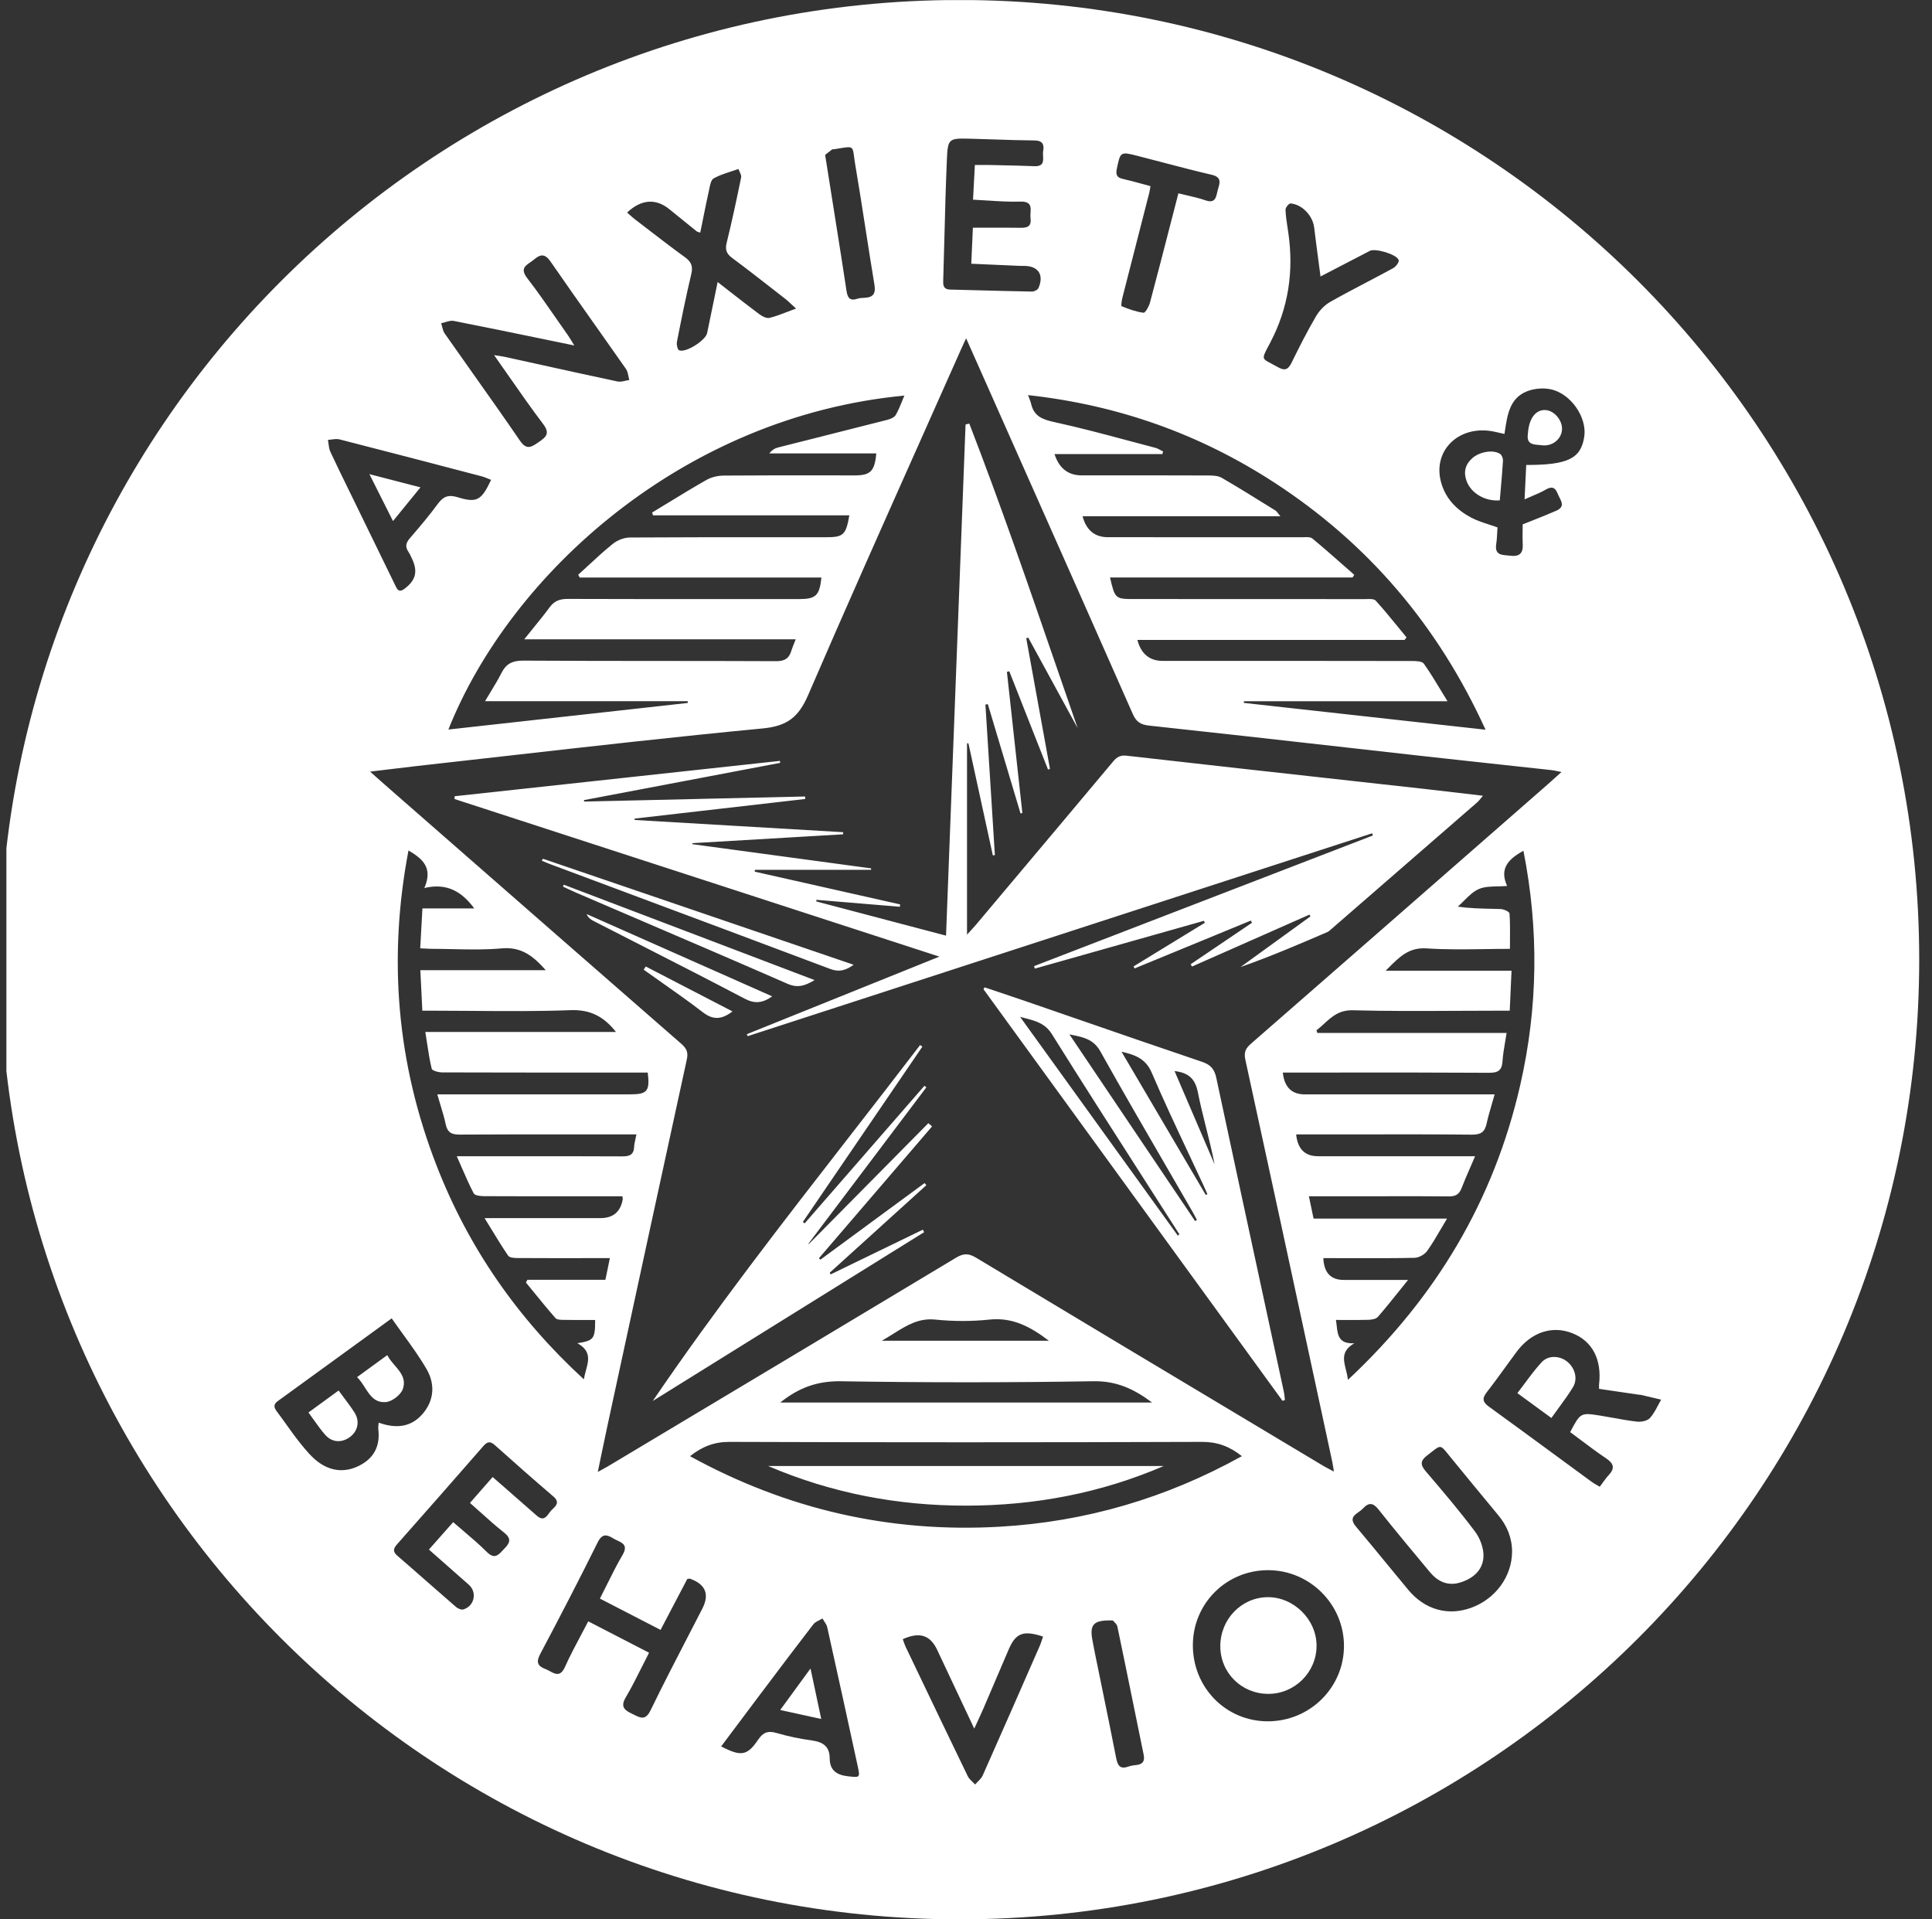<svg xmlns="http://www.w3.org/2000/svg" fill="none" viewBox="0 0 151 150" height="150" width="151">
<rect x="0" y="0" width="151" height="150" fill="#333333" stroke="none"/>
<g clip-path="url(#clip0_59_76)">
<path fill="white" d="M75 150C116.421 150 150 116.421 150 75C150 33.579 116.421 0 75 0C33.579 0 0 33.579 0 75C0 116.421 33.579 150 75 150ZM76.193 12.893C76.145 13.798 76.1 14.646 76.05 15.605C76.436 15.623 76.816 15.648 77.193 15.672C78.051 15.728 78.89 15.783 79.727 15.756C80.602 15.728 80.574 16.172 80.544 16.631C80.535 16.772 80.526 16.914 80.543 17.045C80.643 17.815 80.157 17.81 79.612 17.801C78.797 17.79 77.982 17.792 77.133 17.794C76.775 17.795 76.411 17.796 76.038 17.796L76.023 18.128C75.989 18.891 75.953 19.711 75.913 20.611C77.213 20.669 78.447 20.724 79.682 20.778C79.761 20.782 79.84 20.781 79.92 20.781H79.92C79.979 20.78 80.039 20.78 80.098 20.781C81.166 20.811 81.602 21.488 81.168 22.505C81.106 22.649 80.832 22.788 80.657 22.786C79.177 22.761 77.698 22.721 76.219 22.681L76.217 22.681C75.561 22.663 74.906 22.646 74.25 22.63C73.803 22.618 73.705 22.378 73.718 21.976C73.753 20.858 73.782 19.741 73.811 18.623L73.811 18.621C73.863 16.578 73.916 14.534 74.005 12.493C74.078 10.803 74.145 10.8 75.862 10.841C76.469 10.857 77.076 10.877 77.683 10.897L77.683 10.897C78.74 10.933 79.796 10.968 80.852 10.976C81.493 10.981 81.626 11.306 81.531 11.813C81.509 11.93 81.516 12.066 81.524 12.203C81.545 12.606 81.567 13.019 80.833 12.988C79.923 12.95 79.011 12.931 78.099 12.911C77.846 12.906 77.592 12.9 77.338 12.895C77.108 12.889 76.877 12.891 76.624 12.893C76.488 12.894 76.346 12.895 76.193 12.895V12.893ZM39.776 29.409C39.4 28.869 39.015 28.318 38.616 27.753C38.769 27.778 38.895 27.797 39.003 27.813L39.003 27.813L39.003 27.813C39.209 27.844 39.349 27.866 39.487 27.896C40.295 28.073 41.102 28.251 41.908 28.429C44.025 28.896 46.141 29.363 48.261 29.813C48.457 29.855 48.673 29.806 48.888 29.757L48.888 29.757C48.987 29.734 49.087 29.711 49.184 29.698C49.157 29.605 49.138 29.508 49.118 29.41C49.077 29.202 49.035 28.993 48.924 28.833C48.111 27.669 47.292 26.509 46.472 25.35L46.471 25.35C45.321 23.723 44.17 22.095 43.039 20.455C42.594 19.808 42.242 19.85 41.722 20.295C41.633 20.371 41.533 20.439 41.436 20.506C41.033 20.782 40.665 21.035 41.206 21.736C42.007 22.775 42.755 23.855 43.504 24.935C43.799 25.36 44.094 25.786 44.392 26.209C44.487 26.343 44.571 26.483 44.681 26.665C44.74 26.762 44.807 26.872 44.886 26.999C44.118 26.842 43.363 26.686 42.617 26.532L42.612 26.531L42.611 26.531L42.61 26.53L42.61 26.53L42.609 26.53L42.608 26.53C40.164 26.026 37.819 25.542 35.469 25.081C35.26 25.04 35.03 25.108 34.801 25.177L34.8 25.177C34.693 25.209 34.586 25.24 34.481 25.261C34.509 25.346 34.531 25.436 34.553 25.525C34.601 25.717 34.648 25.908 34.754 26.059C35.487 27.106 36.225 28.149 36.964 29.191L36.964 29.191L36.964 29.192L36.964 29.192L36.965 29.192L36.965 29.193L36.965 29.193L36.965 29.193L36.965 29.194L36.966 29.194L36.966 29.194L36.966 29.195L36.966 29.195L36.967 29.195L36.967 29.196L36.967 29.196L36.967 29.196L36.967 29.197L36.968 29.197L36.968 29.197L36.968 29.198L36.968 29.198L36.969 29.198L36.969 29.199C38.201 30.938 39.434 32.678 40.637 34.438C41.157 35.197 41.529 34.943 42.068 34.575L42.106 34.549C42.689 34.151 43.004 33.869 42.451 33.139C41.544 31.941 40.683 30.708 39.777 29.41L39.776 29.409ZM28.926 60.303L28.919 60.304L28.921 60.299L28.926 60.303ZM28.926 60.303C29.4 60.246 29.85 60.192 30.284 60.139L30.294 60.138L30.296 60.138C31.111 60.038 31.872 59.946 32.634 59.86C34.909 59.607 37.183 59.35 39.457 59.092L39.458 59.092L39.459 59.092L39.46 59.092L39.462 59.091L39.463 59.091L39.464 59.091L39.465 59.091L39.466 59.091L39.468 59.091L39.469 59.09L39.47 59.09L39.471 59.09L39.473 59.09L39.474 59.09L39.475 59.09L39.476 59.09L39.478 59.09L39.479 59.089L39.48 59.089L39.481 59.089L39.483 59.089L39.484 59.089L39.485 59.089L39.486 59.089L39.487 59.088L39.489 59.088L39.49 59.088L39.491 59.088C46.194 58.328 52.897 57.569 59.61 56.929C61.552 56.744 62.425 56.029 63.17 54.302C66.059 47.612 69.028 40.954 71.996 34.297L71.996 34.297L71.997 34.294C73.025 31.989 74.052 29.684 75.077 27.378C75.157 27.197 75.24 27.017 75.34 26.803L75.341 26.801L75.341 26.8L75.342 26.799L75.344 26.794C75.395 26.686 75.45 26.568 75.51 26.438C75.854 27.212 76.191 27.97 76.524 28.718L76.527 28.726L76.537 28.747L76.553 28.783C77.059 29.92 77.555 31.036 78.05 32.153C78.689 33.591 79.328 35.029 79.967 36.468L79.998 36.537L80.029 36.608L80.031 36.612L80.033 36.616L80.034 36.618L80.035 36.621L80.036 36.623L80.037 36.626L80.038 36.628L80.039 36.63L80.04 36.633L80.041 36.635L80.042 36.638L80.043 36.64L80.044 36.642L80.046 36.645L80.047 36.648L80.049 36.653L80.051 36.656L80.052 36.66L80.053 36.661L80.053 36.662L80.054 36.663L80.054 36.664L80.054 36.664L80.055 36.665L80.055 36.666L80.055 36.667L80.056 36.668L80.056 36.669C82.889 43.043 85.721 49.418 88.536 55.8C88.806 56.414 89.14 56.635 89.816 56.707C94.937 57.258 100.056 57.834 105.175 58.41L105.181 58.411C107.31 58.651 109.44 58.891 111.569 59.129C113.543 59.349 115.518 59.562 117.494 59.776L117.495 59.776L117.495 59.776C118.746 59.911 119.998 60.047 121.249 60.184C121.388 60.199 121.525 60.227 121.704 60.264L121.704 60.264L121.705 60.264L121.705 60.264C121.802 60.285 121.913 60.307 122.042 60.332C121.902 60.458 121.773 60.575 121.652 60.685C121.413 60.902 121.202 61.093 120.987 61.28L118.559 63.405C111.637 69.46 104.715 75.515 97.783 81.558C97.366 81.921 97.201 82.218 97.333 82.817C99.253 91.612 101.149 100.413 103.044 109.214L103.047 109.226L103.09 109.425C103.438 111.042 103.786 112.659 104.134 114.276C104.161 114.402 104.181 114.529 104.208 114.708L104.208 114.709L104.208 114.709L104.208 114.709L104.208 114.71C104.221 114.795 104.236 114.893 104.254 115.007C104.126 114.938 104.01 114.877 103.904 114.821L103.903 114.82C103.721 114.724 103.565 114.642 103.414 114.552L99.826 112.405L99.825 112.404L99.825 112.404L99.824 112.403L99.823 112.403L99.823 112.403L99.822 112.402L99.821 112.402L99.821 112.401C91.972 107.704 84.122 103.006 76.285 98.29C75.707 97.941 75.305 97.941 74.725 98.29C66.974 102.953 59.212 107.597 51.449 112.241L51.443 112.245L47.522 114.591C47.387 114.672 47.248 114.748 47.068 114.845L47.068 114.845L47.068 114.845C46.967 114.9 46.854 114.962 46.721 115.036C46.809 114.611 46.894 114.201 46.977 113.802L46.977 113.8L46.977 113.8L46.977 113.798C47.136 113.028 47.288 112.296 47.446 111.564L48.193 108.104L48.194 108.101L48.195 108.096L48.195 108.095L48.195 108.095L48.195 108.095L48.196 108.094L48.196 108.094L48.196 108.094L48.196 108.093L48.196 108.093L48.196 108.092L48.196 108.092L48.196 108.092L48.196 108.091L48.196 108.091L48.196 108.091L48.196 108.09L48.196 108.09L48.197 108.09L48.197 108.089L48.197 108.089L48.197 108.088L48.197 108.088L48.197 108.088L48.197 108.087L48.197 108.087L48.197 108.087L48.197 108.086C50.02 99.653 51.842 91.219 53.682 82.79C53.802 82.242 53.656 81.93 53.255 81.58C47.062 76.18 40.877 70.771 34.692 65.362L34.688 65.359L34.658 65.332C33.122 63.988 31.585 62.645 30.049 61.302C29.848 61.127 29.649 60.949 29.416 60.74C29.269 60.609 29.109 60.465 28.926 60.303ZM70.34 70.773C70.335 70.804 70.331 70.834 70.327 70.865H70.325C68.155 70.683 65.985 70.503 63.815 70.323C63.811 70.344 63.807 70.365 63.804 70.385L63.799 70.411L63.792 70.447C67.129 71.325 70.465 72.205 73.94 73.122C74.433 60.225 74.922 47.407 75.411 34.594L75.412 34.558L75.465 33.174C75.562 33.151 75.658 33.128 75.754 33.105L75.754 33.105L75.754 33.105L75.757 33.104C78.186 39.377 80.377 45.738 82.57 52.106L82.57 52.106L82.57 52.106L82.57 52.106L82.57 52.106L82.57 52.106L82.57 52.106L82.57 52.106L82.57 52.106L82.57 52.106L82.57 52.106L82.57 52.106L82.57 52.106L82.57 52.107L82.57 52.107L82.57 52.107L82.57 52.107L82.57 52.107L82.57 52.107L82.57 52.107L82.57 52.107L82.57 52.107L82.57 52.107L82.57 52.107L82.57 52.107L82.57 52.107L82.57 52.107L82.57 52.108L82.57 52.108L82.571 52.109L82.571 52.11L82.571 52.111L82.572 52.111L82.572 52.112L82.572 52.114L82.573 52.114L82.573 52.115L82.573 52.116L82.574 52.117L82.574 52.118C83.124 53.715 83.674 55.312 84.228 56.909C83.583 55.726 82.937 54.543 82.292 53.36L82.275 53.329C81.638 52.161 81 50.993 80.363 49.826C80.337 49.836 80.312 49.846 80.286 49.856C80.261 49.866 80.236 49.876 80.21 49.886C80.488 51.417 80.766 52.949 81.044 54.48L81.05 54.512C81.388 56.372 81.725 58.232 82.063 60.092L82.03 60.104L82.011 60.11L81.988 60.118L81.987 60.119C81.962 60.127 81.936 60.136 81.912 60.145C81.418 58.895 80.926 57.645 80.433 56.395L80.416 56.351L80.407 56.329L80.398 56.307C79.894 55.025 79.389 53.744 78.883 52.462C78.852 52.47 78.822 52.478 78.791 52.486C78.76 52.493 78.729 52.501 78.698 52.509C78.9 54.352 79.101 56.196 79.303 58.04C79.504 59.873 79.705 61.707 79.905 63.54L79.876 63.547L79.843 63.554L79.843 63.554C79.831 63.557 79.82 63.559 79.808 63.562C79.793 63.565 79.777 63.569 79.762 63.572C79.336 62.149 78.91 60.726 78.485 59.303L78.482 59.294L78.479 59.285C78.056 57.868 77.632 56.452 77.208 55.035L77.164 55.041L77.113 55.047L77.062 55.053L77.018 55.059C77.142 57.02 77.264 58.981 77.387 60.942C77.51 62.904 77.633 64.865 77.757 66.827L77.743 66.829L77.708 66.834L77.677 66.838L77.629 66.846L77.598 66.85L75.688 58.085C75.672 58.087 75.655 58.089 75.638 58.091L75.623 58.093C75.609 58.094 75.594 58.096 75.58 58.097V73.043C75.684 72.928 75.778 72.826 75.864 72.733C76.027 72.556 76.163 72.409 76.292 72.255C77.034 71.373 77.776 70.49 78.519 69.608L78.529 69.596L78.539 69.584L78.544 69.579L78.546 69.575L78.547 69.574L78.548 69.573L78.549 69.572L78.55 69.571L78.551 69.57L78.552 69.569L78.553 69.568L78.554 69.567L78.555 69.566L78.555 69.564L78.556 69.563L78.557 69.562L78.558 69.561L78.559 69.56L78.56 69.559L78.561 69.558L78.562 69.557L78.562 69.556L78.563 69.555L78.564 69.554L78.565 69.553L78.566 69.552L78.567 69.55L78.568 69.549L78.569 69.548L78.57 69.547C81.386 66.201 84.202 62.854 87.01 59.5C87.301 59.154 87.565 59.004 88.06 59.06C93.96 59.732 99.861 60.385 105.763 61.038L105.775 61.04L105.787 61.041C107.655 61.248 109.522 61.455 111.389 61.662C112.434 61.779 113.479 61.902 114.571 62.032L114.572 62.032L114.578 62.032C115.01 62.084 115.45 62.136 115.901 62.189C115.837 62.263 115.782 62.332 115.732 62.396C115.637 62.516 115.557 62.617 115.461 62.7C112.507 65.271 109.551 67.837 106.594 70.404L104.078 72.588C104.057 72.606 104.037 72.625 104.016 72.643L104.016 72.644C103.932 72.72 103.847 72.797 103.748 72.84C101.514 73.805 99.276 74.762 96.954 75.577C97.864 74.919 98.773 74.26 99.682 73.602C100.595 72.941 101.507 72.28 102.419 71.62C102.408 71.597 102.396 71.574 102.384 71.551L102.384 71.55L102.368 71.519L102.348 71.478L93.163 75.538C93.145 75.508 93.129 75.478 93.112 75.448L93.103 75.432L93.08 75.392L93.06 75.357C93.858 74.817 94.655 74.278 95.453 73.738C96.253 73.197 97.053 72.656 97.853 72.115C97.838 72.087 97.822 72.058 97.807 72.03L97.806 72.029L97.781 71.981L97.761 71.945C96.252 72.566 94.742 73.188 93.233 73.809C91.713 74.434 90.194 75.06 88.675 75.685L88.598 75.525C89.942 74.701 91.287 73.879 92.632 73.056L94.165 72.118L94.148 72.08L94.129 72.035C94.118 72.01 94.108 71.986 94.098 71.962C91.894 72.585 89.689 73.208 87.484 73.832C85.283 74.454 83.082 75.076 80.882 75.698C80.866 75.648 80.849 75.598 80.833 75.548L80.832 75.547L80.832 75.545L80.831 75.543L80.818 75.505C89.645 72.102 98.473 68.698 107.301 65.295L107.241 65.125L58.432 80.98L58.402 80.901L58.372 80.823C63.327 78.827 68.28 76.832 73.42 74.762C67.3 72.772 61.223 70.797 55.168 68.829L54.804 68.711C48.36 66.617 41.94 64.53 35.521 62.444L35.536 62.227L60.955 59.465C60.961 59.511 60.968 59.554 60.975 59.599L60.975 59.599L60.979 59.619C58.422 60.104 55.865 60.589 53.309 61.075L53.24 61.088C50.706 61.569 48.173 62.05 45.639 62.53C45.642 62.55 45.645 62.569 45.648 62.589C45.651 62.607 45.653 62.625 45.656 62.644C48.518 62.578 51.38 62.512 54.242 62.447L54.244 62.447L54.246 62.446L54.247 62.446L54.249 62.446L54.251 62.446L54.253 62.446L54.254 62.446L54.256 62.446L54.258 62.446L54.26 62.446L54.261 62.446L54.263 62.446L54.265 62.446L54.267 62.446L54.269 62.446L54.27 62.446L54.272 62.446L54.274 62.446L54.276 62.446L54.277 62.446L54.279 62.446L54.281 62.446L54.283 62.446L54.284 62.445L54.286 62.445L54.288 62.445L54.29 62.445C57.167 62.379 60.045 62.313 62.924 62.247L62.934 62.442C60.71 62.698 58.486 62.953 56.262 63.209L56.208 63.215C54.003 63.468 51.797 63.721 49.592 63.975L49.607 64.082L65.892 65.037L65.902 65.202C61.993 65.431 58.084 65.661 54.176 65.892L54.122 65.895L54.118 65.916L54.113 65.952L54.109 65.974C58.242 66.534 62.378 67.093 66.512 67.652L66.515 67.653L66.519 67.653L66.522 67.654L66.525 67.654L66.529 67.655L66.532 67.655L66.535 67.656L66.539 67.656L66.555 67.658L68.085 67.865C68.083 67.885 68.082 67.906 68.081 67.926C68.08 67.944 68.079 67.962 68.079 67.98H59.002C58.999 68.003 58.996 68.027 58.993 68.05L58.993 68.05L58.993 68.05L58.993 68.051C58.99 68.074 58.987 68.097 58.984 68.12C60.879 68.547 62.775 68.974 64.67 69.401C66.564 69.828 68.459 70.255 70.353 70.682L70.347 70.725L70.34 70.773ZM100.426 109.419L100.236 109.474L76.867 77.31L76.91 77.236L76.953 77.163C77.317 77.286 77.682 77.408 78.047 77.529L78.047 77.53L78.048 77.53L78.049 77.53L78.049 77.53L78.05 77.531L78.051 77.531L78.051 77.531L78.052 77.531L78.053 77.531L78.053 77.532L78.054 77.532L78.055 77.532L78.055 77.532L78.056 77.533L78.057 77.533L78.058 77.533L78.058 77.533L78.059 77.534L78.06 77.534L78.06 77.534L78.061 77.534L78.062 77.534L78.062 77.535L78.063 77.535L78.064 77.535L78.064 77.535L78.065 77.536L78.066 77.536C78.724 77.756 79.383 77.975 80.038 78.202C81.324 78.644 82.609 79.089 83.893 79.533L83.896 79.534L83.899 79.535L83.903 79.536L83.906 79.537C87.252 80.695 90.598 81.851 93.953 82.985C94.615 83.208 94.916 83.553 95.06 84.225C96.353 90.279 97.658 96.33 98.964 102.381L98.967 102.393C99.426 104.52 99.885 106.646 100.343 108.773C100.375 108.918 100.39 109.067 100.404 109.215L100.404 109.216C100.408 109.25 100.411 109.285 100.415 109.319C100.418 109.353 100.422 109.386 100.426 109.419ZM72.558 87.778L72.847 88.031H72.848C69.9 91.465 66.954 94.898 64.007 98.331C64.025 98.35 64.044 98.37 64.063 98.389C64.082 98.408 64.1 98.427 64.119 98.446C66.834 96.45 69.547 94.455 72.262 92.46L72.289 92.491L72.332 92.541C72.356 92.568 72.38 92.595 72.403 92.623C71.144 93.764 69.885 94.904 68.625 96.044L68.558 96.106C67.321 97.226 66.084 98.346 64.847 99.466L64.922 99.596C66.734 98.719 68.544 97.84 70.355 96.961L72.125 96.103C72.138 96.127 72.151 96.151 72.165 96.175C72.186 96.215 72.208 96.256 72.23 96.296L61.664 102.867L51.019 109.488C55.865 102.367 61.138 95.58 66.41 88.794L66.41 88.794L66.41 88.794C68.251 86.424 70.093 84.055 71.915 81.671C71.956 81.701 71.999 81.73 72.04 81.758L72.041 81.758L72.092 81.793C70.558 84.042 69.025 86.292 67.491 88.541L67.409 88.662C65.855 90.941 64.301 93.221 62.747 95.499L62.784 95.529L62.818 95.555C62.842 95.573 62.865 95.591 62.889 95.609L72.25 84.858C72.268 84.872 72.286 84.886 72.304 84.9L72.348 84.934C72.366 84.948 72.385 84.962 72.403 84.976L63.189 97.191L63.219 97.221C64.749 95.674 66.279 94.126 67.81 92.579L67.894 92.494C69.449 90.922 71.004 89.35 72.558 87.778ZM42.339 67.26L42.361 67.229L42.39 67.188L42.422 67.142L42.441 67.115H42.442C46.169 68.386 49.896 69.658 53.633 70.934L53.734 70.968C58.042 72.438 62.365 73.913 66.719 75.398C66.077 75.86 65.564 75.982 64.88 75.723C59.45 73.677 54.014 71.648 48.578 69.618L48.573 69.616C46.696 68.916 44.819 68.215 42.942 67.513C42.803 67.462 42.668 67.403 42.533 67.344C42.468 67.316 42.404 67.287 42.339 67.26ZM44.068 69.142L43.999 69.29C44.104 69.338 44.208 69.388 44.313 69.436L44.313 69.437L44.314 69.437L44.314 69.437L44.315 69.438L44.315 69.438L44.316 69.438L44.316 69.438L44.317 69.439L44.318 69.439C44.561 69.553 44.804 69.667 45.051 69.773C46.443 70.372 47.835 70.969 49.227 71.566L49.228 71.566L49.229 71.566L49.23 71.567L49.231 71.567L49.232 71.568L49.233 71.568L49.234 71.568L49.235 71.569L49.236 71.569L49.236 71.57L49.237 71.57L49.238 71.57L49.239 71.571L49.24 71.571L49.241 71.572L49.242 71.572L49.243 71.573L49.244 71.573L49.245 71.573L49.246 71.574L49.247 71.574L49.248 71.575L49.249 71.575L49.25 71.575L49.251 71.576L49.251 71.576L49.252 71.577L49.253 71.577C53.357 73.337 57.461 75.096 61.552 76.885C62.325 77.223 62.89 77.065 63.664 76.595C59.789 75.121 55.964 73.666 52.159 72.219L51.914 72.126C49.292 71.129 46.68 70.136 44.068 69.142ZM57.087 76.418L60.354 77.867C59.6 78.398 58.99 78.462 58.209 78.052C55.409 76.58 52.592 75.143 49.775 73.706C48.648 73.13 47.521 72.555 46.396 71.978C46.179 71.868 45.974 71.737 45.849 71.435C49.574 73.086 53.299 74.738 57.054 76.403L57.087 76.418ZM53.522 77.113L53.493 77.098L53.432 77.067C52.441 76.553 51.456 76.043 50.471 75.533L50.309 75.783C50.767 76.111 51.228 76.435 51.688 76.758L51.691 76.76L51.692 76.761L51.693 76.762L51.694 76.762L51.695 76.763L51.695 76.764L51.696 76.764L51.696 76.764L51.696 76.764L51.696 76.764L51.696 76.764L51.696 76.764L51.696 76.764L51.696 76.764L51.696 76.764L51.696 76.764L51.696 76.764L51.696 76.764L51.696 76.764L51.697 76.764L51.697 76.765L51.697 76.765L51.697 76.765L51.697 76.765L51.697 76.765L51.697 76.765L51.697 76.765L51.697 76.765L51.697 76.765L51.697 76.765L51.697 76.765L51.697 76.765L51.697 76.765C52.786 77.531 53.874 78.296 54.927 79.107C55.715 79.715 56.393 79.703 57.249 79.043C55.99 78.39 54.751 77.749 53.522 77.113ZM86.757 45.132H86.756V45.131L86.757 45.132ZM88.65 46.816C87.167 46.816 87.141 46.794 86.757 45.132H105.713C105.735 45.097 105.757 45.062 105.779 45.027C105.801 44.992 105.824 44.957 105.846 44.922C105.574 44.685 105.304 44.446 105.033 44.208L105.033 44.208L105.033 44.208L105.033 44.207L105.032 44.207L105.032 44.207L105.032 44.206L105.031 44.206L105.031 44.206L105.031 44.206L105.031 44.206L105.031 44.206L105.031 44.206L105.031 44.206L105.031 44.206L105.031 44.206L105.03 44.206L105.03 44.206L105.03 44.205L105.03 44.205L105.03 44.205L105.03 44.205L105.03 44.205L105.03 44.205L105.03 44.205L105.029 44.205L105.029 44.205L105.029 44.205L105.029 44.205C104.215 43.487 103.401 42.77 102.564 42.081C102.425 41.965 102.17 41.974 101.935 41.983C101.875 41.985 101.816 41.987 101.761 41.987C97.717 41.983 93.673 41.984 89.629 41.984L86.596 41.984C85.564 41.984 84.902 41.438 84.61 40.347H100.071C99.998 40.261 99.942 40.187 99.895 40.125C99.814 40.018 99.759 39.944 99.686 39.899C99.576 39.831 99.466 39.763 99.356 39.694C99.26 39.635 99.164 39.575 99.068 39.515C97.884 38.78 96.7 38.044 95.495 37.346C95.208 37.179 94.806 37.159 94.456 37.159C91.863 37.149 89.269 37.15 86.674 37.15H86.674H86.674H86.674H86.674H86.674H86.673H86.673H86.673H86.673H86.673H86.672H86.672H86.672H86.672H86.672H86.671H86.671H86.671H86.671H86.671H86.671H86.67H86.67H86.67H86.67H86.67H86.669H86.667C85.958 37.151 85.249 37.151 84.54 37.151C83.482 37.151 82.775 36.596 82.418 35.486H90.853L90.9 35.278C90.835 35.247 90.771 35.213 90.707 35.178C90.572 35.106 90.438 35.034 90.293 34.996C89.62 34.82 88.948 34.64 88.277 34.461C86.327 33.939 84.378 33.418 82.408 32.988C81.475 32.784 80.808 32.533 80.588 31.554C80.562 31.438 80.519 31.325 80.461 31.175L80.461 31.175C80.429 31.091 80.392 30.994 80.352 30.879C87.378 31.651 93.753 33.917 99.579 37.701C106.936 42.479 112.398 48.892 116.106 57.029C109.704 56.319 103.459 55.625 97.215 54.932C97.215 54.917 97.215 54.901 97.216 54.886L97.218 54.846L97.218 54.845L97.219 54.822L97.219 54.802H113.132C112.951 54.508 112.778 54.222 112.61 53.946L112.608 53.943L112.607 53.94L112.607 53.94L112.607 53.939L112.606 53.939L112.606 53.938L112.606 53.938C112.158 53.199 111.746 52.517 111.286 51.869C111.151 51.677 110.691 51.659 110.381 51.659C105.065 51.649 99.75 51.65 94.434 51.65H94.434H94.434H94.434H94.434H94.433H94.433H94.433H94.433H94.433H94.433H94.433H94.433H94.433H94.433H94.432H94.432H94.432H94.432H94.432H94.432H94.432H94.432H94.431H94.431H94.431H94.431H94.431H94.431L90.883 51.651C89.845 51.651 89.183 51.104 88.895 50.011H109.778C109.803 49.978 109.829 49.945 109.855 49.912C109.881 49.879 109.907 49.846 109.933 49.814C109.733 49.573 109.536 49.33 109.338 49.088C108.744 48.36 108.151 47.633 107.521 46.939C107.396 46.802 107.088 46.81 106.817 46.818C106.758 46.819 106.701 46.821 106.648 46.821C101.647 46.815 96.647 46.815 91.646 46.816L88.65 46.816ZM45.311 45.136H64.199C64.054 46.549 63.764 46.819 62.454 46.819C61.143 46.819 59.833 46.819 58.523 46.82C53.806 46.821 49.09 46.823 44.374 46.806C43.759 46.804 43.327 46.957 42.959 47.459C42.559 48.005 42.131 48.531 41.658 49.113L41.658 49.114L41.657 49.115C41.438 49.383 41.21 49.664 40.971 49.964H62.19C62.141 50.09 62.096 50.202 62.055 50.304C61.971 50.512 61.903 50.681 61.85 50.856C61.669 51.464 61.325 51.676 60.647 51.672C57.586 51.657 54.524 51.656 51.462 51.655C47.942 51.653 44.421 51.652 40.901 51.629C40.061 51.624 39.561 51.864 39.194 52.594C38.95 53.079 38.668 53.544 38.356 54.057L38.355 54.058C38.213 54.292 38.064 54.536 37.911 54.797H53.751C53.751 54.844 53.752 54.891 53.754 54.937C50.792 55.266 47.83 55.595 44.864 55.925L44.828 55.929L44.754 55.937L44.571 55.957C41.403 56.309 38.229 56.661 35.044 57.015C39.897 44.832 53.435 32.549 70.683 30.916C70.616 31.072 70.554 31.226 70.493 31.378C70.342 31.75 70.197 32.108 70.005 32.436C69.893 32.626 69.59 32.749 69.35 32.811C67.659 33.245 65.965 33.671 64.271 34.097L64.27 34.097L64.269 34.098L64.268 34.098L64.267 34.098L64.267 34.098L64.266 34.099L64.265 34.099L64.264 34.099L64.264 34.099L64.263 34.099L64.262 34.099L64.261 34.1L64.261 34.1L64.26 34.1L64.259 34.1L64.258 34.1L64.258 34.101L64.257 34.101L64.256 34.101L64.255 34.101L64.255 34.101L64.254 34.102L64.253 34.102L64.252 34.102L64.252 34.102L64.251 34.102L64.25 34.103C63.105 34.391 61.961 34.679 60.817 34.969C60.569 35.033 60.337 35.163 60.13 35.433H68.487C68.367 36.824 68.032 37.153 66.814 37.153C66.021 37.153 65.228 37.152 64.436 37.151L64.422 37.151H64.422H64.422H64.422H64.421H64.421H64.421H64.421H64.421H64.421H64.421H64.42H64.42H64.42H64.42H64.42H64.42H64.419H64.419H64.419H64.419H64.419H64.419H64.419H64.418H64.418H64.418H64.418C61.8 37.149 59.183 37.147 56.565 37.167C56.117 37.171 55.619 37.281 55.232 37.499C54.192 38.088 53.172 38.711 52.153 39.334L52.152 39.334L52.152 39.334L52.152 39.334L52.151 39.335L52.151 39.335L52.151 39.335L52.151 39.335L52.15 39.335L52.15 39.336L52.15 39.336L52.149 39.336L52.149 39.336L52.149 39.336L52.148 39.336L52.148 39.337L52.148 39.337L52.148 39.337L52.147 39.337L52.147 39.337L52.147 39.337L52.147 39.338L52.146 39.338L52.146 39.338L52.146 39.338L52.145 39.338L52.145 39.338C51.753 39.578 51.362 39.817 50.969 40.054L50.969 40.054C50.992 40.128 51.016 40.201 51.037 40.273H66.382C66.114 41.812 65.92 41.986 64.557 41.986C63.513 41.986 62.469 41.985 61.425 41.985L61.401 41.985C57.343 41.983 53.285 41.981 49.226 42.007C48.779 42.011 48.254 42.216 47.902 42.499C47.224 43.043 46.583 43.636 45.943 44.228L45.942 44.229L45.942 44.229L45.941 44.23C45.692 44.46 45.442 44.691 45.191 44.919C45.21 44.955 45.229 44.991 45.249 45.027L45.249 45.028L45.272 45.071L45.307 45.136H45.311ZM105.193 107.05C105.256 107.302 105.321 107.566 105.351 107.839V107.838C112.259 101.381 116.759 93.795 118.817 84.802C120.204 78.738 120.286 72.645 119.067 66.489C117.892 67.135 117.171 67.879 117.792 69.239C117.536 69.261 117.284 69.267 117.04 69.272H117.04C116.507 69.284 116.01 69.296 115.587 69.478C115.148 69.667 114.785 70.03 114.422 70.393L114.422 70.393L114.421 70.393L114.421 70.393L114.421 70.393L114.421 70.393L114.421 70.394L114.421 70.394L114.42 70.394C114.261 70.553 114.103 70.711 113.937 70.855C114.842 70.986 115.684 71.004 116.511 71.023C116.771 71.028 117.029 71.034 117.287 71.043C117.534 71.052 117.971 71.253 117.981 71.39C118.027 72.061 118.022 72.737 118.016 73.441C118.014 73.675 118.012 73.913 118.012 74.155C117.353 74.155 116.697 74.165 116.042 74.174H116.042H116.042H116.042H116.042H116.042H116.042H116.042H116.041H116.041H116.041H116.041H116.041H116.041H116.041H116.041H116.041H116.041H116.041H116.04H116.04H116.04H116.04H116.04H116.04H116.04H116.04C114.514 74.197 113.001 74.219 111.496 74.118C110.121 74.027 109.384 74.77 108.452 75.711L108.381 75.782L108.301 75.863H118.137C118.116 76.336 118.095 76.787 118.075 77.231L118.074 77.274C118.048 77.845 118.023 78.406 117.996 78.988H116.974C115.904 78.988 114.835 78.994 113.765 78.999H113.764H113.764H113.764H113.764H113.763H113.763H113.763H113.763H113.762H113.762H113.762H113.762H113.761H113.761H113.761C111.082 79.013 108.404 79.026 105.728 78.955C104.665 78.927 104.078 79.466 103.482 80.012C103.291 80.187 103.1 80.363 102.891 80.522C102.903 80.556 102.914 80.59 102.925 80.624C102.936 80.658 102.948 80.692 102.959 80.727H117.751C117.713 80.975 117.673 81.214 117.634 81.447L117.633 81.447C117.545 81.968 117.463 82.456 117.431 82.948C117.384 83.662 117.076 83.845 116.377 83.84C112.554 83.816 108.731 83.819 104.908 83.821H104.908H104.908H104.907H104.907H104.907H104.907H104.907H104.907H104.906H104.906H104.906H104.906H104.906H104.906H104.905H104.905H104.905H104.905H104.905H104.905H104.905H104.904H104.904H104.904H104.904H104.904L104.873 83.821C103.653 83.822 102.434 83.823 101.214 83.823H100.261C100.381 84.96 100.955 85.528 101.983 85.528H115.729H116.817C116.742 85.8 116.666 86.056 116.594 86.302L116.594 86.304L116.594 86.304L116.593 86.306L116.593 86.307C116.437 86.838 116.295 87.323 116.189 87.815C116.049 88.466 115.741 88.681 115.047 88.675C112.153 88.646 109.258 88.65 106.363 88.654C105.37 88.655 104.377 88.656 103.384 88.656H101.304C101.418 89.793 101.988 90.361 103.016 90.361H114.181H115.289C115.162 90.66 115.04 90.941 114.922 91.21C114.666 91.799 114.433 92.334 114.224 92.878C114.032 93.376 113.714 93.508 113.204 93.501C111.63 93.483 110.055 93.486 108.479 93.489C107.888 93.49 107.297 93.491 106.706 93.491H102.299C102.377 93.866 102.45 94.208 102.524 94.559L102.524 94.56L102.524 94.563L102.611 94.976L102.666 95.236H113.096C112.928 95.514 112.772 95.782 112.621 96.04L112.621 96.04C112.253 96.669 111.919 97.241 111.533 97.776C111.334 98.051 110.891 98.293 110.553 98.301C108.991 98.336 107.429 98.332 105.867 98.327C105.346 98.326 104.825 98.325 104.304 98.325H103.429C103.476 99.461 104.007 100.029 105.023 100.029H107.773H110.051C109.812 100.325 109.586 100.606 109.369 100.877C108.773 101.621 108.243 102.284 107.684 102.923C107.538 103.089 107.193 103.138 106.936 103.146C106.343 103.165 105.747 103.162 105.136 103.159H105.135H105.134C104.896 103.157 104.655 103.156 104.411 103.156C104.438 103.305 104.455 103.457 104.472 103.607L104.472 103.607L104.472 103.607L104.472 103.607C104.556 104.353 104.634 105.042 105.853 104.979C104.826 105.566 104.996 106.256 105.193 107.05ZM34.421 86.344L34.421 86.345C34.584 86.884 34.731 87.366 34.833 87.858C34.966 88.501 35.291 88.673 35.926 88.67C39.113 88.65 42.3 88.652 45.488 88.655C46.55 88.656 47.613 88.656 48.676 88.656H49.742C49.718 88.784 49.691 88.901 49.666 89.011C49.615 89.236 49.571 89.432 49.562 89.63C49.534 90.256 49.194 90.375 48.629 90.373C45.673 90.358 42.718 90.36 39.762 90.362H39.762H39.761H39.761H39.761H39.761H39.761H39.761H39.761H39.761H39.76H39.76H39.76H39.76H39.76H39.76H39.759H39.759H39.759H39.759H39.759H39.758H39.758H39.758H39.758H39.754C38.768 90.362 37.782 90.363 36.796 90.363H35.701C35.827 90.645 35.946 90.919 36.061 91.184L36.061 91.184L36.061 91.185C36.384 91.926 36.681 92.609 37.026 93.266C37.116 93.436 37.556 93.481 37.836 93.483C40.48 93.495 43.125 93.494 45.77 93.493H45.77H45.77L46.836 93.493L47.752 93.493H48.644C48.65 93.543 48.656 93.582 48.662 93.614C48.671 93.667 48.677 93.701 48.671 93.733C48.498 94.71 47.917 95.198 46.926 95.198H39.009H37.874C38.048 95.479 38.213 95.75 38.372 96.012C38.84 96.779 39.263 97.473 39.722 98.141C39.833 98.301 40.219 98.316 40.477 98.318C42.234 98.328 43.99 98.327 45.793 98.325H45.794H45.795H45.796H45.797H45.798H45.799H45.8H45.8H45.801H45.802H45.803H45.804H45.805H45.806H45.807H45.808H45.809H45.81H45.811H45.812H45.813H45.814H45.815H45.816H45.817C46.427 98.325 47.043 98.325 47.666 98.325C47.547 98.9 47.444 99.4 47.316 100.02H41.219C41.201 100.055 41.182 100.091 41.163 100.126C41.145 100.161 41.126 100.197 41.107 100.233C41.296 100.462 41.484 100.693 41.671 100.923L41.672 100.924L41.672 100.924L41.672 100.925L41.672 100.925C42.246 101.629 42.819 102.333 43.417 103.013C43.531 103.143 43.816 103.147 44.047 103.15L44.117 103.151C44.707 103.162 45.297 103.161 45.886 103.159H45.886H45.886C46.096 103.158 46.306 103.158 46.516 103.158C46.512 104.638 46.419 104.771 45.124 104.974C46.21 105.574 46.011 106.308 45.791 107.121L45.791 107.122C45.731 107.341 45.67 107.566 45.632 107.796C40.453 103.036 36.611 97.508 34.113 91.071C31.023 83.115 30.314 74.93 31.926 66.467C33.033 67.114 33.854 67.819 33.166 69.4C34.911 68.99 36.073 69.652 37.068 70.995H33.016C32.954 72.094 32.901 73.053 32.843 74.113C32.957 74.119 33.065 74.124 33.167 74.13L33.168 74.13L33.17 74.13L33.171 74.13C33.396 74.142 33.597 74.153 33.798 74.153C34.328 74.154 34.859 74.166 35.391 74.177H35.391H35.392H35.392H35.392H35.392H35.392H35.393H35.393H35.393H35.394H35.394H35.394H35.394H35.395H35.395H35.395H35.395H35.395H35.396H35.396H35.396H35.397H35.397H35.397H35.397C36.672 74.205 37.948 74.232 39.211 74.117C40.724 73.98 41.661 74.693 42.656 75.822H32.853L32.908 76.933L33.009 78.988H33.989C35.011 78.988 36.032 78.996 37.054 79.004C39.561 79.022 42.069 79.041 44.571 78.947C46.109 78.888 47.167 79.412 48.146 80.652H33.243C33.287 80.928 33.328 81.195 33.367 81.454L33.367 81.455C33.478 82.187 33.58 82.862 33.741 83.523C33.779 83.68 34.276 83.808 34.561 83.81C38.645 83.823 42.729 83.823 46.813 83.822H46.813H46.813H46.814H46.814H46.814H46.814H46.814H46.814H46.814H46.814H46.815H46.815H46.815H46.815H46.815H46.815H46.815H46.815H46.815H46.816H46.816H46.816H46.816H46.816H46.816L48.201 83.822L49.644 83.822H50.626C50.802 85.285 50.596 85.526 49.226 85.526H35.309H34.178C34.26 85.816 34.342 86.086 34.42 86.343L34.421 86.344ZM57.019 112.686C55.822 112.681 54.885 113.051 53.929 113.804H53.931C61.509 117.966 69.555 119.806 78.132 119.316C84.848 118.932 91.14 117.086 97.063 113.801C96.09 113.028 95.133 112.683 93.938 112.686C81.632 112.728 69.325 112.729 57.019 112.686ZM75.525 117.669C70.167 117.676 64.99 116.697 60.037 114.571H90.955C86.031 116.694 80.868 117.664 75.525 117.669ZM93.231 128.565C93.223 131.888 95.814 134.523 99.088 134.524C102.38 134.522 105.041 131.887 105.041 128.632C105.041 125.376 102.369 122.712 99.105 122.712C95.846 122.714 93.24 125.311 93.231 128.565ZM99.143 132.379C97.043 132.384 95.381 130.742 95.376 128.659V128.657C95.371 126.561 97.013 124.851 99.055 124.822C101.109 124.796 102.899 126.562 102.899 128.617C102.899 130.679 101.204 132.374 99.143 132.379ZM119.286 36.334L119.282 36.407C119.242 37.238 119.203 38.041 119.156 39.028C119.36 38.935 119.554 38.852 119.739 38.773L119.739 38.773C120.129 38.606 120.479 38.457 120.806 38.266C121.299 37.977 121.562 38.097 121.752 38.597C121.788 38.69 121.836 38.785 121.884 38.879C122.077 39.255 122.268 39.629 121.641 39.909C121.079 40.159 120.506 40.386 119.898 40.627C119.61 40.741 119.314 40.858 119.007 40.982C119.007 41.131 119.006 41.284 119.004 41.441C118.999 41.806 118.995 42.191 119.012 42.576C119.046 43.287 118.696 43.516 118.042 43.431C117.963 43.42 117.88 43.413 117.798 43.407C117.301 43.365 116.815 43.324 116.941 42.514C116.987 42.211 117.003 41.905 117.018 41.605L117.018 41.604C117.025 41.473 117.032 41.343 117.041 41.216C116.817 41.135 116.594 41.062 116.373 40.991C115.899 40.837 115.436 40.687 115.011 40.466C113.841 39.856 112.946 38.938 112.613 37.626C111.988 35.171 114.044 33.216 116.686 33.714C116.866 33.748 117.045 33.789 117.253 33.838L117.253 33.838C117.355 33.862 117.464 33.887 117.584 33.914C117.601 33.809 117.617 33.704 117.633 33.598C117.824 32.36 118.016 31.105 119.352 30.579C119.911 30.359 120.622 30.299 121.209 30.426C122.792 30.769 124.046 32.634 123.822 34.123C123.566 35.831 122.556 36.343 119.287 36.338L119.286 36.334ZM117.219 39.104C117.243 38.816 117.268 38.531 117.293 38.249L117.293 38.248L117.293 38.245C117.36 37.484 117.425 36.744 117.469 36.003C117.479 35.828 117.381 35.564 117.244 35.474C116.697 35.118 115.647 35.301 115.074 35.804C114.507 36.303 114.372 36.914 114.629 37.606C114.979 38.551 116.076 39.197 117.219 39.104ZM119.414 33.934C119.302 34.699 119.812 34.738 120.262 34.773C120.346 34.779 120.427 34.785 120.502 34.796C121.326 34.913 122.042 34.311 122.082 33.574C122.122 32.864 121.502 32.113 120.826 32.049C120.029 31.976 119.476 32.716 119.414 33.934ZM31.499 104.269C31.206 103.865 30.909 103.455 30.614 103.031L29.28 104.002C26.696 105.881 24.206 107.692 21.711 109.498C21.336 109.769 21.413 110.013 21.651 110.328C21.898 110.655 22.136 110.988 22.375 111.321L22.375 111.321C22.735 111.823 23.094 112.325 23.481 112.806C23.93 113.361 24.401 113.939 24.98 114.337C26.019 115.052 27.171 115.082 28.279 114.434C29.333 113.821 29.714 112.868 29.566 111.676C29.554 111.578 29.566 111.477 29.579 111.361C29.586 111.306 29.593 111.246 29.598 111.183C30.953 111.669 32.153 111.553 33.068 110.454C33.944 109.403 34.001 108.149 33.351 107.019C32.808 106.076 32.165 105.188 31.499 104.269ZM24.522 110.962L24.521 110.962C24.389 110.776 24.253 110.585 24.108 110.389L25.382 109.46L26.464 108.671C26.602 108.859 26.738 109.041 26.872 109.219L26.873 109.221L26.873 109.221C27.17 109.617 27.454 109.995 27.708 110.393C28.141 111.071 27.969 111.854 27.346 112.309C26.698 112.783 25.941 112.739 25.406 112.123C25.094 111.765 24.817 111.377 24.522 110.962ZM28.522 108.442C28.339 108.157 28.151 107.864 27.908 107.624C28.744 107.016 29.454 106.499 30.269 105.906C30.419 106.199 30.639 106.456 30.856 106.709C31.313 107.243 31.754 107.759 31.486 108.551C31.333 109.006 30.644 109.534 30.161 109.574C29.295 109.645 28.92 109.062 28.522 108.442ZM123.534 112.528L123.535 112.529C124.187 113.019 124.842 113.512 125.521 113.966C126.124 114.369 126.242 114.739 125.729 115.286C125.566 115.458 125.427 115.652 125.274 115.863L125.274 115.864L125.274 115.864C125.198 115.969 125.119 116.079 125.032 116.192C124.947 116.14 124.866 116.093 124.788 116.049C124.64 115.963 124.505 115.884 124.379 115.792C123.545 115.182 122.712 114.57 121.879 113.958C120.051 112.615 118.223 111.272 116.386 109.944C115.891 109.586 115.811 109.308 116.197 108.811C116.716 108.146 117.211 107.463 117.706 106.779C117.976 106.407 118.247 106.034 118.521 105.664C119.667 104.116 121.306 103.568 122.891 104.193C124.457 104.809 125.207 106.251 124.979 108.199C124.976 108.224 124.975 108.25 124.975 108.278C124.975 108.304 124.976 108.333 124.977 108.367V108.367V108.367V108.367C124.978 108.413 124.979 108.469 124.979 108.541C126 108.692 127.015 108.841 128.03 108.99L128.046 108.992L128.052 108.993L128.08 108.998C128.104 109.001 128.129 109.002 128.153 109.002C128.184 109.003 128.215 109.003 128.245 109.011C128.688 109.114 129.129 109.219 129.571 109.323L129.829 109.384C129.745 109.528 129.667 109.677 129.589 109.826C129.402 110.182 129.216 110.537 128.954 110.823C128.75 111.044 128.279 111.141 127.949 111.104C127.336 111.036 126.728 110.926 126.12 110.815C125.773 110.752 125.426 110.689 125.079 110.634C123.532 110.39 123.529 110.396 122.723 111.916L122.721 111.921C122.99 112.12 123.259 112.322 123.529 112.524L123.534 112.528L123.534 112.528ZM121.251 110.818C121.434 110.559 121.618 110.308 121.8 110.061C122.207 109.505 122.601 108.969 122.944 108.401C123.342 107.743 123.082 106.876 122.466 106.396C121.882 105.941 121.004 105.903 120.491 106.461C120.015 106.977 119.594 107.543 119.164 108.121L119.164 108.121C118.977 108.371 118.789 108.624 118.594 108.876C119.106 109.25 119.583 109.598 120.057 109.945L120.071 109.955C120.459 110.239 120.847 110.523 121.251 110.818ZM45.39 127.823C45.584 127.458 45.781 127.088 45.977 126.709V126.711L46.28 126.867L46.289 126.872L46.318 126.886L46.384 126.92C47.853 127.679 49.282 128.417 50.729 129.164C50.535 129.54 50.35 129.909 50.168 130.272L50.168 130.272C49.754 131.099 49.358 131.891 48.907 132.652C48.464 133.4 48.819 133.659 49.421 133.945L49.465 133.967L49.506 133.987L49.565 134.016L49.57 134.018L49.573 134.02C50.07 134.266 50.461 134.459 50.849 133.659C51.816 131.667 52.835 129.699 53.853 127.731L53.854 127.73L53.854 127.729L53.855 127.729L53.855 127.728L53.855 127.727L53.856 127.726L53.856 127.725L53.857 127.724L53.858 127.723L53.858 127.722C54.201 127.059 54.544 126.396 54.885 125.732C55.473 124.596 55.15 123.81 53.916 123.374C53.902 123.369 53.887 123.372 53.848 123.379C53.82 123.384 53.778 123.392 53.715 123.401C53.333 124.128 52.94 124.878 52.538 125.645L52.53 125.66L52.525 125.669L52.524 125.671L52.5 125.717C52.214 126.263 51.923 126.818 51.629 127.379L50.383 126.736C49.207 126.13 48.059 125.537 46.887 124.932C47.076 124.565 47.255 124.204 47.432 123.849L47.433 123.847L47.433 123.847L47.434 123.846L47.434 123.845L47.434 123.845L47.434 123.845L47.434 123.845L47.434 123.845L47.434 123.845L47.434 123.845L47.434 123.845L47.434 123.845L47.434 123.845L47.434 123.845L47.434 123.845L47.434 123.845L47.434 123.845L47.434 123.845L47.434 123.844L47.434 123.844L47.434 123.844C47.834 123.04 48.219 122.267 48.656 121.524C49.091 120.785 48.677 120.593 48.254 120.396C48.149 120.347 48.044 120.298 47.951 120.241C47.447 119.929 47.072 119.814 46.714 120.537C45.261 123.466 43.757 126.371 42.224 129.259C41.882 129.905 42.016 130.209 42.639 130.442C42.754 130.486 42.868 130.548 42.981 130.609C43.403 130.839 43.807 131.06 44.166 130.255C44.53 129.436 44.953 128.643 45.39 127.823ZM62.218 24.114L62.219 24.114L62.22 24.116L62.218 24.114ZM61.854 23.778C61.957 23.875 62.075 23.985 62.218 24.114C61.967 24.206 61.736 24.294 61.52 24.377L61.52 24.378C61.011 24.573 60.581 24.738 60.137 24.843C59.905 24.898 59.565 24.718 59.344 24.553C58.57 23.977 57.809 23.383 57.008 22.758L57.008 22.757C56.708 22.523 56.403 22.285 56.089 22.041L55.919 22.868L55.919 22.871L55.918 22.873C55.694 23.97 55.482 25.003 55.266 26.036C55.147 26.604 53.594 27.594 53.081 27.376C52.947 27.319 52.867 26.918 52.909 26.703C53.257 24.936 53.612 23.169 54.029 21.419C54.174 20.808 54.029 20.459 53.532 20.101C52.529 19.375 51.547 18.618 50.565 17.862C50.25 17.619 49.935 17.376 49.619 17.135C49.479 17.028 49.348 16.911 49.216 16.791C49.149 16.732 49.081 16.671 49.012 16.611C50.134 15.56 51.266 15.495 52.322 16.355C53.032 16.933 53.744 17.51 54.456 18.083C54.48 18.102 54.512 18.112 54.573 18.131C54.612 18.143 54.662 18.159 54.729 18.183C54.792 17.873 54.855 17.564 54.917 17.255L54.917 17.255L54.917 17.255C55.076 16.462 55.235 15.675 55.409 14.893C55.419 14.845 55.43 14.795 55.44 14.742L55.441 14.741L55.441 14.74L55.441 14.739L55.441 14.739L55.441 14.738C55.506 14.421 55.582 14.048 55.781 13.938C56.208 13.701 56.683 13.548 57.157 13.394C57.343 13.334 57.53 13.274 57.714 13.208C57.738 13.278 57.772 13.351 57.806 13.423C57.879 13.578 57.953 13.732 57.925 13.866C57.575 15.576 57.21 17.285 56.794 18.978C56.659 19.524 56.784 19.833 57.227 20.163C58.34 20.988 59.433 21.841 60.527 22.694C60.812 22.917 61.097 23.139 61.382 23.361C61.529 23.475 61.666 23.603 61.852 23.777L61.852 23.777L61.853 23.778L61.854 23.778ZM118.179 121.289C118.164 123.204 116.887 124.954 114.997 125.646C113.179 126.312 111.366 125.809 110.069 124.252C109.507 123.577 108.95 122.898 108.392 122.219C107.595 121.248 106.797 120.276 105.986 119.316C105.609 118.871 105.613 118.557 106.094 118.236C106.254 118.129 106.413 118.007 106.546 117.869C106.996 117.397 107.328 117.447 107.744 117.972C109.023 119.586 110.342 121.168 111.661 122.749L111.662 122.75L111.754 122.861C112.368 123.596 113.146 123.971 114.114 123.679C115.122 123.376 115.897 122.714 115.944 121.657C115.974 121.009 115.687 120.232 115.289 119.702C114.077 118.084 112.763 116.539 111.446 115.001C111.001 114.481 110.989 114.166 111.556 113.734C111.605 113.696 111.652 113.66 111.697 113.625C111.76 113.577 111.818 113.531 111.872 113.488L111.873 113.488L111.874 113.487L111.875 113.486L111.875 113.486L111.876 113.485L111.876 113.485L111.876 113.485L111.876 113.485C112.23 113.207 112.41 113.066 112.572 113.084C112.738 113.102 112.886 113.285 113.185 113.656C113.245 113.731 113.312 113.814 113.386 113.904L113.387 113.906C114.617 115.407 115.846 116.908 117.089 118.401C117.791 119.242 118.181 120.189 118.181 121.291L118.179 121.289ZM36.961 117.194C37.475 116.606 37.959 116.055 38.501 115.436L38.504 115.432C38.889 115.769 39.268 116.099 39.642 116.426C40.422 117.106 41.184 117.771 41.941 118.441C42.45 118.891 42.685 118.57 42.911 118.262C42.975 118.175 43.038 118.09 43.106 118.022C43.131 117.997 43.157 117.973 43.183 117.947C43.467 117.675 43.763 117.39 43.247 116.949C41.706 115.634 40.189 114.291 38.679 112.941C38.328 112.628 38.096 112.649 37.789 113.001C35.546 115.574 33.291 118.137 31.029 120.694C30.733 121.029 30.689 121.266 31.059 121.586C31.852 122.269 32.639 122.96 33.425 123.651C34.161 124.297 34.896 124.943 35.638 125.584C35.784 125.711 36.053 125.827 36.214 125.779C37.084 125.522 37.311 124.442 36.641 123.849C35.611 122.939 34.579 122.031 33.523 121.101C34.194 120.342 34.796 119.662 35.419 118.957C35.708 119.21 35.993 119.453 36.273 119.692C36.894 120.22 37.49 120.728 38.042 121.281C38.632 121.87 38.931 121.551 39.29 121.166C39.333 121.121 39.377 121.074 39.422 121.027C39.881 120.561 39.974 120.231 39.391 119.769C38.758 119.269 38.156 118.729 37.543 118.178C37.275 117.939 37.006 117.697 36.731 117.456L36.958 117.197L36.961 117.194ZM38.384 37.501C37.627 39.111 37.266 39.322 35.766 38.859C35.076 38.646 34.658 38.782 34.234 39.359C33.546 40.297 32.789 41.189 32.029 42.071C31.731 42.416 31.648 42.714 31.909 43.101C31.992 43.224 32.056 43.359 32.12 43.495C32.139 43.536 32.158 43.577 32.178 43.617C32.684 44.644 32.506 45.361 31.591 46.031C31.174 46.336 31.039 46.053 30.905 45.773C30.893 45.748 30.881 45.723 30.869 45.699C30.066 44.056 29.265 42.411 28.465 40.767L28.464 40.765L28.462 40.761L27.773 39.346C27.611 39.014 27.449 38.683 27.287 38.352C26.791 37.339 26.295 36.327 25.819 35.304C25.731 35.116 25.703 34.899 25.676 34.681C25.663 34.58 25.65 34.478 25.631 34.379C25.728 34.374 25.827 34.361 25.926 34.347L25.926 34.347C26.137 34.319 26.347 34.291 26.538 34.339C30.243 35.286 33.941 36.254 37.639 37.223C37.809 37.267 37.971 37.334 38.136 37.402L38.136 37.402L38.136 37.402C38.218 37.436 38.3 37.469 38.384 37.501ZM31.242 37.668L31.237 37.667C30.465 37.467 29.702 37.269 28.871 37.054L29.102 37.513C29.673 38.65 30.174 39.648 30.716 40.722L31.538 39.713C31.973 39.179 32.397 38.659 32.863 38.087C32.301 37.942 31.769 37.804 31.242 37.668ZM57.098 135.506C56.856 135.829 56.612 136.155 56.365 136.485C57.917 137.292 58.402 137.22 59.254 135.96C59.647 135.377 60.03 135.242 60.697 135.437C61.599 135.702 62.529 135.894 63.46 136.02C64.319 136.139 64.844 136.485 64.847 137.407C64.85 138.38 65.413 138.725 66.308 138.824L66.351 138.828C67.198 138.921 67.23 138.924 67.042 138.052C66.255 134.424 65.462 130.795 64.654 127.171C64.616 127.004 64.515 126.852 64.414 126.7L64.413 126.7L64.413 126.699C64.367 126.63 64.32 126.56 64.28 126.489C64.204 126.536 64.12 126.578 64.037 126.62C63.858 126.709 63.68 126.799 63.57 126.941C62.277 128.618 61.002 130.311 59.727 132.003L59.727 132.003L59.727 132.003L59.727 132.004L59.727 132.004L59.727 132.004L59.726 132.004L59.726 132.004L59.726 132.004L59.726 132.004L59.726 132.004L59.726 132.004L59.726 132.004L59.144 132.777C58.466 133.676 57.792 134.578 57.098 135.506ZM60.979 133.639L63.347 130.397C63.518 131.202 63.674 131.934 63.828 132.658L63.837 132.701C63.904 133.015 63.97 133.327 64.037 133.643C64.086 133.873 64.135 134.104 64.185 134.34C63.188 134.123 62.309 133.93 61.366 133.724L60.979 133.639ZM70.558 128.104C71.87 127.512 72.703 127.784 73.247 128.939C73.99 130.52 74.734 132.1 75.513 133.754L76.145 135.095C76.177 135.025 76.209 134.955 76.24 134.888L76.271 134.82C76.319 134.716 76.365 134.617 76.41 134.52L76.411 134.517C76.58 134.151 76.73 133.826 76.872 133.497C77.255 132.607 77.636 131.716 78.016 130.824L78.016 130.824L78.017 130.823L78.017 130.823L78.017 130.822L78.017 130.822L78.02 130.816L78.02 130.816L78.02 130.815L78.02 130.815L78.021 130.814L78.021 130.814C78.291 130.18 78.562 129.547 78.833 128.914C79.388 127.624 79.97 127.391 81.522 127.901C81.494 127.98 81.468 128.059 81.442 128.139C81.386 128.308 81.331 128.477 81.26 128.639L81.259 128.642L81.257 128.645L81.256 128.647L81.255 128.65L81.254 128.653L81.252 128.656L81.251 128.659L81.25 128.662L81.249 128.664L81.247 128.667L81.246 128.67L81.245 128.673C79.772 132.036 78.298 135.4 76.805 138.755C76.723 138.939 76.57 139.092 76.417 139.244L76.417 139.244C76.345 139.315 76.274 139.386 76.21 139.46C76.148 139.392 76.081 139.328 76.013 139.263L76.013 139.263C75.867 139.124 75.722 138.986 75.64 138.817C74.068 135.572 72.512 132.318 70.957 129.066L70.783 128.704C70.721 128.571 70.672 128.431 70.625 128.292L70.625 128.292L70.605 128.236L70.589 128.19L70.572 128.14L70.558 128.104ZM65.717 107.948C63.895 107.919 62.432 108.446 60.982 109.611H90.045C88.605 108.529 87.238 107.916 85.455 107.946C78.877 108.056 72.295 108.054 65.717 107.948ZM103.874 21.262L104.415 20.98L104.419 20.979L104.421 20.977C105.327 20.506 106.195 20.054 107.064 19.606C107.499 19.381 109.191 19.883 109.318 20.33C109.363 20.491 109.093 20.843 108.884 20.958C108.194 21.336 107.497 21.702 106.799 22.068L106.799 22.068L106.799 22.068C105.851 22.566 104.903 23.064 103.971 23.591C103.524 23.845 103.114 24.276 102.853 24.723C102.168 25.894 101.553 27.109 100.954 28.329C100.689 28.869 100.438 29.014 99.873 28.691C99.667 28.573 99.492 28.482 99.346 28.405C99.022 28.236 98.842 28.142 98.789 28C98.723 27.823 98.857 27.571 99.158 27.003C99.177 26.968 99.196 26.932 99.216 26.894C99.237 26.854 99.26 26.811 99.283 26.768C100.679 24.112 101.146 21.229 100.681 18.118C100.665 18.012 100.649 17.906 100.633 17.8L100.633 17.798L100.632 17.797L100.632 17.795C100.56 17.326 100.488 16.856 100.473 16.385C100.468 16.218 100.746 15.886 100.869 15.898C101.793 15.985 102.601 16.865 102.713 17.786C102.814 18.63 102.926 19.473 103.043 20.357C103.097 20.764 103.152 21.181 103.208 21.61L103.209 21.608L103.874 21.262ZM91.596 17.062L91.601 17.046C91.766 16.403 91.933 15.756 92.101 15.105V15.108C92.346 15.17 92.581 15.224 92.81 15.277C93.303 15.391 93.763 15.497 94.206 15.653C94.933 15.909 95.031 15.479 95.129 15.049L95.129 15.049L95.129 15.049C95.145 14.976 95.162 14.904 95.181 14.835C95.189 14.806 95.198 14.778 95.206 14.75L95.213 14.725C95.349 14.265 95.475 13.836 94.701 13.658C93.437 13.366 92.182 13.037 90.927 12.707L90.927 12.707C90.253 12.53 89.579 12.353 88.903 12.181C87.569 11.842 87.566 11.853 87.289 13.184L87.285 13.206C87.195 13.643 87.286 13.878 87.753 13.981C88.261 14.094 88.763 14.232 89.272 14.372L89.272 14.372C89.486 14.431 89.701 14.49 89.918 14.548C89.904 14.629 89.893 14.698 89.883 14.76L89.883 14.761L89.883 14.761L89.883 14.761L89.883 14.761L89.883 14.762L89.883 14.762C89.867 14.867 89.854 14.951 89.833 15.033C89.649 15.751 89.464 16.47 89.28 17.188L89.279 17.192L89.278 17.196L89.277 17.2L89.276 17.201L89.275 17.205L89.274 17.209L89.273 17.215C88.757 19.223 88.241 21.231 87.73 23.241C87.671 23.473 87.601 23.908 87.665 23.933C88.218 24.158 88.791 24.369 89.378 24.441C89.516 24.458 89.8 23.948 89.881 23.643C90.461 21.468 91.023 19.288 91.596 17.062ZM64.492 12.105C64.522 12.081 64.555 12.055 64.59 12.027C64.715 11.926 64.87 11.802 65.03 11.683C65.055 11.665 65.093 11.665 65.131 11.666C65.152 11.666 65.174 11.666 65.194 11.663C65.333 11.641 65.459 11.62 65.572 11.601C66.153 11.504 66.42 11.46 66.559 11.572C66.677 11.668 66.704 11.875 66.754 12.258L66.754 12.258C66.777 12.431 66.804 12.64 66.847 12.891C67.129 14.546 67.387 16.204 67.645 17.863L67.645 17.864C67.872 19.323 68.099 20.783 68.342 22.239C68.457 22.921 68.27 23.235 67.592 23.273C67.56 23.275 67.527 23.276 67.495 23.278C67.332 23.286 67.165 23.294 67.015 23.345C66.415 23.546 66.24 23.261 66.159 22.716C65.903 21.01 65.632 19.307 65.362 17.603L65.362 17.602L65.361 17.601L65.361 17.599L65.361 17.598L65.361 17.596L65.36 17.595L65.36 17.593L65.359 17.587C65.261 16.972 65.164 16.358 65.067 15.743L65.067 15.742C64.885 14.594 64.704 13.446 64.49 12.103L64.492 12.105ZM87.066 126.736C87.028 126.699 86.996 126.667 86.975 126.641V126.642C85.453 126.592 85.138 126.951 85.391 128.24C85.415 128.36 85.437 128.479 85.459 128.598L85.46 128.599L85.46 128.6L85.46 128.601L85.46 128.602C85.499 128.808 85.538 129.014 85.58 129.219C85.729 129.949 85.878 130.679 86.028 131.41L86.028 131.41L86.028 131.411L86.028 131.411L86.029 131.412L86.029 131.412L86.029 131.413C86.44 133.42 86.852 135.426 87.246 137.437C87.363 138.029 87.588 138.28 88.198 138.059C88.388 137.989 88.598 137.964 88.803 137.939H88.803L88.85 137.934C89.353 137.872 89.48 137.594 89.383 137.122C89.139 135.933 88.896 134.743 88.654 133.553L88.653 133.55L88.653 133.547L88.649 133.531L88.649 133.53L88.649 133.529L88.649 133.529L88.649 133.528L88.649 133.527L88.649 133.527C88.213 131.389 87.778 129.252 87.331 127.117C87.3 126.964 87.166 126.834 87.066 126.736ZM69.839 104.225L69.839 104.225C70.865 103.582 71.804 102.993 73.102 103.128C74.5 103.271 75.937 103.276 77.333 103.128C79.142 102.938 80.535 103.683 81.98 104.783H68.912C69.235 104.603 69.541 104.412 69.839 104.225ZM85.885 88.007L85.949 88.097C87.986 90.921 90.023 93.746 92.06 96.57V96.571C92.078 96.553 92.095 96.536 92.113 96.518C92.134 96.498 92.154 96.478 92.175 96.458C91.298 95.086 90.419 93.715 89.54 92.344L89.538 92.341C87.082 88.51 84.626 84.678 82.213 80.82C81.686 79.976 80.93 79.781 80.124 79.574C79.993 79.54 79.86 79.506 79.727 79.468C81.78 82.314 83.832 85.161 85.885 88.007ZM88.635 88.343L88.508 88.153L88.421 88.025C86.808 85.629 85.195 83.233 83.582 80.838L83.679 80.858L83.784 80.879L83.785 80.88C84.665 81.057 85.472 81.219 86.001 82.168C87.71 85.226 89.469 88.256 91.227 91.286C91.887 92.422 92.546 93.558 93.203 94.696C93.287 94.843 93.366 94.993 93.445 95.144L93.445 95.144L93.445 95.145L93.445 95.145C93.478 95.208 93.511 95.271 93.545 95.335C93.523 95.351 93.501 95.367 93.479 95.383L93.478 95.384C93.456 95.401 93.434 95.418 93.411 95.434C91.819 93.071 90.227 90.707 88.635 88.343ZM87.655 82.192L94.241 93.388V93.386L94.366 93.326L94.32 93.222L94.272 93.111C94.21 92.967 94.147 92.824 94.081 92.681C93.689 91.835 93.293 90.991 92.896 90.147L92.896 90.147L92.896 90.147C91.913 88.058 90.931 85.968 90.023 83.847C89.558 82.758 88.773 82.45 87.655 82.192ZM91.8 83.705L91.8 83.705C92.349 84.985 92.888 86.24 93.421 87.483L93.971 88.764C94.291 89.511 94.61 90.255 94.93 91C94.742 90.03 94.503 89.074 94.264 88.121L94.264 88.12L94.263 88.12C94.035 87.207 93.806 86.296 93.625 85.376C93.42 84.337 92.93 83.838 91.8 83.705L91.8 83.703V83.705Z" clip-rule="evenodd" fill-rule="evenodd"></path>
</g>
<defs>
<clipPath id="clip0_59_76">
<rect transform="translate(0.5 0.01)" fill="white" height="149.978" width="150"></rect>
</clipPath>
</defs>
</svg>
